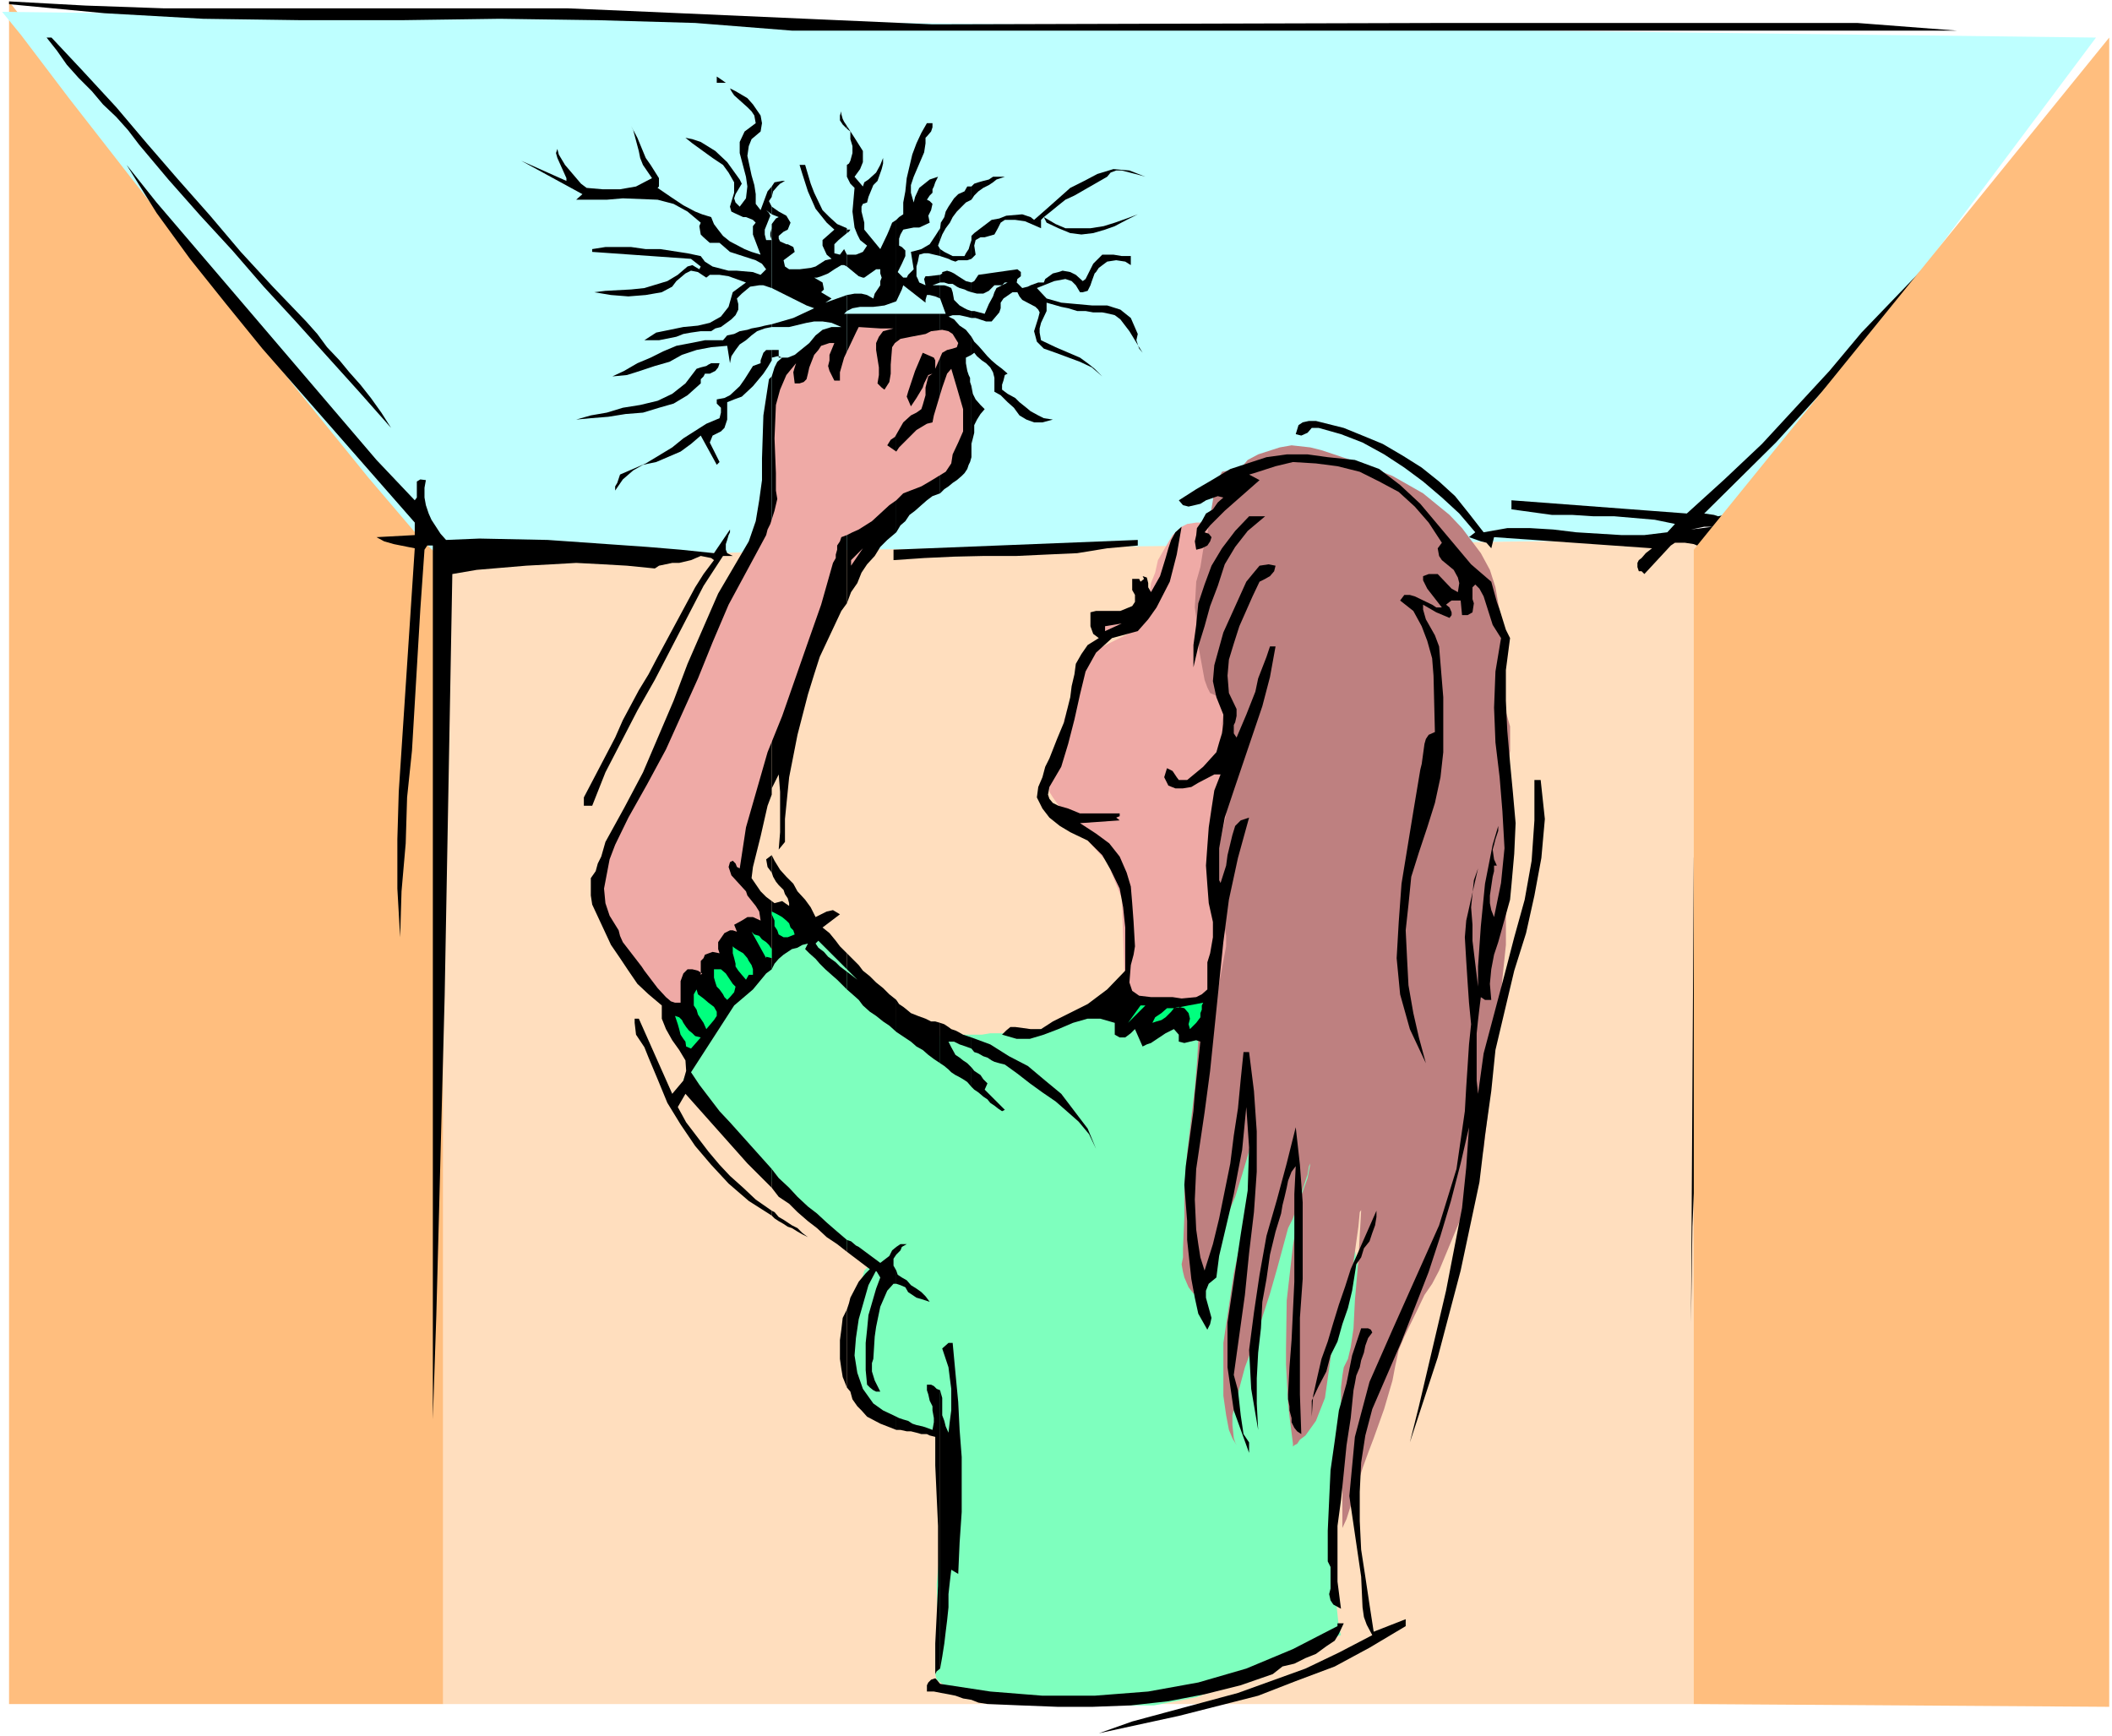 <?xml version="1.0" encoding="UTF-8" standalone="no"?>
<svg
   version="1.0"
   width="129.766mm"
   height="106.671mm"
   id="svg79"
   sodipodi:docname="Breaking Glass Ceiling.wmf"
   xmlns:inkscape="http://www.inkscape.org/namespaces/inkscape"
   xmlns:sodipodi="http://sodipodi.sourceforge.net/DTD/sodipodi-0.dtd"
   xmlns="http://www.w3.org/2000/svg"
   xmlns:svg="http://www.w3.org/2000/svg">
  <rect width="100%" height="100%" fill="#333333" stroke="none"/>
  <sodipodi:namedview
     id="namedview79"
     pagecolor="#ffffff"
     bordercolor="#000000"
     borderopacity="0.25"
     inkscape:showpageshadow="2"
     inkscape:pageopacity="0.0"
     inkscape:pagecheckerboard="0"
     inkscape:deskcolor="#d1d1d1"
     inkscape:document-units="mm" />
  <defs
     id="defs1">
    <pattern
       id="WMFhbasepattern"
       patternUnits="userSpaceOnUse"
       width="6"
       height="6"
       x="0"
       y="0" />
  </defs>
  <path
     style="fill:#ffffff;fill-opacity:1;fill-rule:evenodd;stroke:none"
     d="M 0,403.165 H 490.455 V 0 H 0 Z"
     id="path1" />
  <path
     style="fill:#ffbe7e;fill-opacity:1;fill-rule:evenodd;stroke:none"
     d="M 102.939,130.079 2.101,0.323 V 395.732 H 102.939 Z"
     id="path2" />
  <path
     style="fill:#ffdebe;fill-opacity:1;fill-rule:evenodd;stroke:none"
     d="m 393.334,395.732 6.141,-270.339 -296.536,2.262 v 268.077 z"
     id="path3" />
  <path
     style="fill:#7effbe;fill-opacity:1;fill-rule:evenodd;stroke:none"
     d="m 253.227,235.274 h -0.323 l -1.454,0.646 -0.646,0.323 -3.717,0.97 -5.333,1.777 -6.626,0.646 -1.454,0.323 h -3.717 l -1.939,0.323 h -7.434 l -2.262,0.323 -2.747,-0.323 -1.616,-0.323 -2.424,-0.646 -1.778,-1.131 -5.333,-5.332 -13.736,-15.189 -2.424,-2.909 -0.323,0.323 -0.646,0.646 -1.293,1.293 -1.778,2.101 -8.403,7.918 -5.656,5.171 -4.363,5.979 -4.04,7.433 -3.07,5.009 v 0.97 0.323 l 5.333,6.464 2.424,2.262 2.101,2.424 9.373,10.019 5.656,5.817 5.01,4.686 10.181,7.756 3.232,3.393 -0.323,-0.323 h -0.323 l -0.646,0.646 -0.646,2.262 -0.646,2.747 -0.646,2.262 -1.131,4.04 -0.162,2.101 -0.323,1.939 v 3.717 l 0.323,2.747 v 1.939 2.101 l 0.162,1.293 1.454,2.424 1.293,1.939 1.616,1.777 1.131,0.97 1.939,0.646 2.424,0.646 2.262,0.646 h 1.454 l 1.616,0.323 h 1.778 l 2.909,0.808 h 2.424 l 0.323,0.323 -0.323,0.646 -0.323,10.988 -0.808,5.171 v 4.686 l -0.485,7.272 -0.485,2.747 -0.323,3.717 0.323,12.766 0.485,5.656 v 1.131 h -0.485 l -0.646,1.293 0.323,1.293 1.293,0.97 2.101,1.131 3.717,0.97 5.656,0.97 6.787,0.323 6.626,0.97 6.464,0.323 6.464,0.323 h 5.656 5.656 l 5.01,-0.97 5.01,-0.97 10.504,-4.363 10.666,-4.686 11.15,-5.009 1.131,-0.323 -0.485,-1.777 -0.97,-9.049 -0.646,-13.089 0.323,-5.979 0.323,-5.494 1.454,-3.393 1.293,-2.909 1.616,-3.07 2.747,-6.625 1.939,-7.433 v -3.717 -4.04 l -1.939,-11.473 -3.394,-15.674 -2.262,-8.403 -2.424,-8.079 -2.747,-6.787 -2.586,-5.656 -3.717,-5.171 -3.717,-4.04 -3.394,-2.909 -3.07,-2.747 -2.909,-1.616 -2.747,-1.293 -1.616,-0.323 h -1.454 -1.616 -1.616 l -4.848,-0.808 -6.626,-1.293 h -3.07 l -5.333,-0.323 -4.363,-1.293 z"
     id="path4" />
  <path
     style="fill:#beffff;fill-opacity:1;fill-rule:evenodd;stroke:none"
     d="M 0.485,2.747 4.848,8.079 15.998,22.784 l 15.998,20.522 18.584,23.915 18.422,23.269 16.483,20.36 12.12,14.22 5.333,5.009 13.898,-0.808 33.774,-0.485 47.349,-1.131 54.621,-0.646 53.651,-0.646 47.187,-0.646 33.128,-0.323 h 12.928 L 486.739,8.726 Z"
     id="path5" />
  <path
     style="fill:#000000;fill-opacity:1;fill-rule:evenodd;stroke:none"
     d="m 217.19,388.784 v 0.323 0.646 -0.646 z"
     id="path6" />
  <path
     style="fill:#000000;fill-opacity:1;fill-rule:evenodd;stroke:none"
     d="m 243.046,51.709 2.747,1.293 2.747,1.131 2.586,0.323 2.747,-0.323 2.747,-0.808 2.262,-0.808 2.747,-1.454 2.586,-1.293 -2.586,0.97 -2.747,0.97 -2.586,0.808 -3.07,0.485 h -2.747 -3.07 l -2.262,-0.97 -2.747,-1.616 0.323,0.646 z"
     id="path7" />
  <path
     style="fill:#000000;fill-opacity:1;fill-rule:evenodd;stroke:none"
     d="m 310.595,376.988 v 0.646 l -10.342,5.332 -10.827,4.524 -11.15,3.232 -11.635,2.101 -12.443,0.97 h -12.12 l -12.12,-0.97 -11.635,-1.777 -0.808,-0.97 -0.323,-0.323 -0.97,0.323 -0.646,0.646 -0.323,0.646 v 1.454 h 1.616 l 1.616,0.323 1.778,0.323 1.616,0.323 1.778,0.646 1.939,0.323 1.616,0.646 2.101,0.323 7.757,0.323 8.403,0.323 h 8.403 l 8.726,-0.323 8.726,-0.97 8.403,-1.616 8.403,-2.101 7.434,-2.585 2.262,-1.777 2.747,-0.646 2.586,-1.293 2.424,-0.97 2.424,-1.777 1.939,-1.293 0.97,-1.616 1.131,-2.424 z"
     id="path8" />
  <path
     style="fill:#000000;fill-opacity:1;fill-rule:evenodd;stroke:none"
     d="m 225.593,247.878 v 4.524 l 0.646,0.646 0.97,0.646 1.131,0.97 0.97,0.646 0.646,0.808 0.97,0.646 0.808,0.646 0.97,0.646 0.646,-0.323 -4.686,-4.686 0.646,-1.454 -0.97,-0.97 -0.646,-0.97 -1.454,-0.97 z"
     id="path9" />
  <path
     style="fill:#000000;fill-opacity:1;fill-rule:evenodd;stroke:none"
     d="m 225.593,240.93 v 2.585 l 0.646,0.808 0.97,0.323 1.131,0.646 0.97,0.323 0.97,0.646 0.646,0.323 1.131,0.323 1.293,0.323 2.909,2.101 2.909,2.262 2.909,2.101 3.07,2.101 2.586,2.262 2.747,2.424 2.424,2.909 1.616,3.393 -1.939,-4.686 -3.07,-4.04 -3.07,-4.04 -3.717,-3.07 -4.04,-3.393 -4.363,-2.262 -4.363,-2.747 z"
     id="path10" />
  <path
     style="fill:#000000;fill-opacity:1;fill-rule:evenodd;stroke:none"
     d="m 225.593,89.682 v 16.482 -1.616 -1.454 l 0.323,-1.293 0.323,-1.293 v -1.777 l 0.646,-1.293 0.808,-1.293 0.97,-1.131 -0.97,-0.97 -1.131,-1.293 -0.646,-1.293 z"
     id="path11" />
  <path
     style="fill:#000000;fill-opacity:1;fill-rule:evenodd;stroke:none"
     d="m 225.593,78.209 v 4.201 l 0.646,-0.485 0.646,0.808 1.131,0.97 0.97,0.646 0.97,0.97 0.646,1.131 0.323,1.293 v 1.293 1.939 l 1.454,0.808 1.616,1.616 1.454,1.293 1.293,1.777 1.616,0.97 1.778,0.646 h 1.939 l 2.424,-0.646 -2.101,-0.323 -1.293,-0.646 -1.778,-0.97 -0.97,-0.808 -1.616,-1.293 -0.97,-0.97 -1.778,-0.97 -1.293,-0.97 v -1.131 l 0.323,-0.97 0.323,-1.293 0.646,-0.323 -1.293,-1.131 -1.293,-0.97 -1.131,-0.97 -0.97,-0.97 -0.97,-1.131 -1.131,-1.293 -0.97,-0.97 z"
     id="path12" />
  <path
     style="fill:#000000;fill-opacity:1;fill-rule:evenodd;stroke:none"
     d="m 225.593,72.23 v 1.616 h 0.97 l 2.424,0.808 h 1.293 l 1.778,-2.101 0.323,-0.97 v -1.293 l 0.646,-0.97 2.101,-1.454 h 1.131 l 0.485,0.97 0.646,0.808 3.07,1.616 0.646,0.646 0.323,0.646 -0.323,1.293 -0.97,3.07 0.646,2.424 1.616,1.616 2.747,0.97 5.656,2.101 2.747,1.293 2.424,2.101 -1.778,-1.777 -1.616,-1.293 -1.778,-1.293 -5.656,-2.424 -3.394,-1.616 -0.323,-1.777 V 76.27 l 0.323,-1.293 1.293,-2.747 v -0.97 -0.97 l 3.394,0.97 1.616,0.323 2.101,0.646 h 1.939 l 1.778,0.323 h 2.101 l 1.616,0.323 1.293,0.323 1.293,0.97 2.101,2.747 2.262,3.717 0.808,1.293 -0.808,-0.97 -0.323,-0.97 -0.323,-0.97 0.323,-1.454 -1.616,-3.717 -2.424,-1.939 -3.07,-0.97 h -3.555 l -7.11,-0.646 -3.394,-0.97 -2.262,-2.424 4.04,-1.616 2.586,-0.485 1.454,0.485 0.97,0.97 0.97,1.616 h 0.646 l 1.131,-0.323 0.646,-1.293 0.323,-0.97 0.646,-1.777 0.323,-0.323 0.646,-0.97 1.939,-1.454 2.101,-0.323 2.101,0.323 1.293,0.808 v -2.101 h -2.101 l -1.939,-0.323 h -1.454 -1.131 l -2.101,2.101 -0.646,1.293 -0.646,1.293 -0.485,0.97 -0.646,0.485 -1.616,-1.454 -1.293,-0.646 -1.778,-0.323 -0.97,0.323 -1.293,0.323 -1.778,1.293 -0.323,0.808 h -1.293 l -1.778,0.646 -0.646,0.323 -1.293,0.323 -1.293,-1.293 0.162,-0.808 0.808,-0.646 v -0.97 l -0.808,-0.646 -9.05,1.293 -0.97,1.454 -0.646,0.323 v 2.262 l 1.293,0.323 h 1.454 l 1.293,-0.646 1.293,-1.293 h 1.778 l 0.646,-0.646 h 0.646 l -1.939,0.97 -0.646,0.323 -0.485,0.97 -0.323,0.97 -0.97,1.777 -0.97,2.262 -2.424,-0.646 z"
     id="path13" />
  <path
     style="fill:#000000;fill-opacity:1;fill-rule:evenodd;stroke:none"
     d="m 225.593,55.748 v 4.363 l 0.646,-0.646 0.323,-0.323 -0.323,-2.101 0.323,-1.293 1.131,-0.646 h 0.97 l 2.262,-0.646 0.808,-1.454 0.646,-1.293 0.97,-0.646 h 1.293 1.131 l 2.262,0.323 3.717,1.616 v -0.485 -0.808 -0.646 l 0.646,-0.646 1.616,-1.293 1.778,-1.454 1.616,-1.293 2.101,-0.97 7.595,-4.363 0.808,-0.97 1.293,-0.485 h 1.293 l 4.363,1.131 1.131,0.323 -3.717,-1.454 -3.717,-0.323 -3.717,1.131 -3.07,1.616 -3.232,1.616 -5.818,5.171 -2.586,2.262 -0.808,-0.646 -1.939,-0.646 -3.717,0.323 -1.616,0.646 -1.778,0.323 -4.04,3.07 -0.646,0.646 z"
     id="path14" />
  <path
     style="fill:#000000;fill-opacity:1;fill-rule:evenodd;stroke:none"
     d="m 225.593,43.306 v 3.07 l 0.646,-0.97 0.97,-0.97 1.131,-0.808 1.293,-0.646 0.97,-0.646 0.808,-0.646 0.97,-0.323 0.97,-0.323 h -0.97 -0.97 -0.808 l -0.97,0.646 -1.293,0.323 -1.131,0.323 -0.97,0.323 z"
     id="path15" />
  <path
     style="fill:#000000;fill-opacity:1;fill-rule:evenodd;stroke:none"
     d="m 225.593,46.376 v -3.07 h -0.97 l -0.646,1.131 -1.454,0.646 -0.97,0.97 -0.646,0.97 -0.646,0.97 -0.646,1.131 -0.323,1.293 -0.808,1.293 -0.162,1.293 v 2.747 l 0.485,-1.293 0.808,-1.454 0.97,-1.293 0.646,-1.293 0.97,-1.293 1.131,-1.131 0.97,-0.97 z"
     id="path16" />
  <path
     style="fill:#000000;fill-opacity:1;fill-rule:evenodd;stroke:none"
     d="m 225.593,60.111 v -4.363 l -0.323,0.97 -0.323,1.131 -0.646,0.97 -0.323,0.646 h -1.131 -0.97 -0.646 l -0.646,-0.323 -1.293,-0.646 -0.97,-0.646 v 1.616 l 0.97,0.323 0.97,0.323 0.646,0.323 0.97,0.323 0.646,-0.323 h 1.131 0.97 z"
     id="path17" />
  <path
     style="fill:#000000;fill-opacity:1;fill-rule:evenodd;stroke:none"
     d="M 225.593,67.867 V 65.605 l -1.293,-0.323 -1.778,-1.131 -0.97,-0.646 -0.646,-0.323 -0.97,-0.323 -1.131,0.323 v 0.323 l -0.485,0.323 v 1.777 h 0.97 l 0.97,0.323 h 0.97 l 0.97,0.646 0.646,0.323 1.131,0.323 0.646,0.323 z"
     id="path18" />
  <path
     style="fill:#000000;fill-opacity:1;fill-rule:evenodd;stroke:none"
     d="m 225.593,73.846 v -1.616 l -0.97,-0.323 -0.646,-0.323 -1.131,-0.646 -0.323,-0.323 -0.97,-0.97 -0.323,-1.777 -0.323,-0.97 -0.646,-0.323 -0.97,-0.323 h -0.97 v 3.07 l 1.293,3.555 h -1.293 v 41.69 l 0.97,-0.97 0.97,-0.646 0.97,-0.808 0.97,-0.646 1.131,-0.97 0.646,-0.646 0.646,-0.97 0.323,-0.97 0.323,-0.646 0.323,-1.131 V 89.682 l -0.323,-0.97 v -0.97 l -0.323,-0.646 -0.323,-0.97 -0.323,-1.777 v -1.293 l 1.293,-0.646 V 78.209 l -1.293,-1.616 -1.454,-0.97 -1.293,-1.454 -1.293,-0.646 0.97,-0.323 h 1.616 l 1.454,0.323 z"
     id="path19" />
  <path
     style="fill:#000000;fill-opacity:1;fill-rule:evenodd;stroke:none"
     d="m 225.593,243.515 v -2.585 l -0.97,-0.323 -0.97,-0.323 -1.131,-0.646 -0.646,-0.323 -0.97,-0.323 -0.646,-0.485 -0.97,-0.646 -0.97,-0.323 v 9.372 l 0.97,0.646 0.97,0.808 0.646,0.646 0.97,0.646 0.646,0.323 1.131,0.646 0.97,0.646 0.97,1.131 v -4.524 l -0.97,-0.97 -0.97,-0.646 -0.808,-0.646 -0.97,-0.646 -0.97,-1.777 -0.646,-1.293 h 1.293 l 1.293,0.646 1.454,0.485 z"
     id="path20" />
  <path
     style="fill:#000000;fill-opacity:1;fill-rule:evenodd;stroke:none"
     d="m 218.321,322.855 v 64.636 l 0.485,-2.747 0.485,-3.07 0.323,-2.747 0.323,-2.585 0.323,-3.07 v -3.07 l 0.323,-2.909 0.323,-2.747 1.616,0.97 0.323,-7.272 0.485,-7.11 v -6.464 -6.302 l -0.485,-6.302 -0.323,-6.464 -0.646,-6.787 -0.646,-6.948 h -0.97 l -1.454,1.293 0.808,2.424 0.646,1.939 0.323,2.585 0.323,2.424 v 2.424 2.585 l -0.323,2.424 -0.323,2.747 -0.646,-1.454 -0.323,-1.293 -0.485,-1.293 v -1.131 -1.616 -1.293 l -0.323,-1.131 z"
     id="path21" />
  <path
     style="fill:#000000;fill-opacity:1;fill-rule:evenodd;stroke:none"
     d="M 218.321,55.748 V 53.001 l -1.131,1.777 -1.293,1.939 -1.939,1.131 -1.131,0.323 -1.293,0.323 0.646,4.04 -0.646,0.646 -0.646,0.646 -0.323,0.646 h -0.808 l -0.97,-0.97 -0.323,-0.323 0.97,-1.939 0.808,-1.777 v -0.646 -0.646 l -0.808,-0.808 -0.646,-0.323 v -1.616 l 0.323,-0.97 0.646,-1.131 2.424,-0.485 h 1.293 l 2.424,-1.131 -0.323,-1.616 0.646,-1.293 0.323,-1.454 -0.646,-0.646 -0.646,-0.323 0.646,-0.97 0.646,-0.646 v -0.808 l 0.323,-0.646 0.323,-0.97 0.646,-1.293 -1.939,0.646 -2.424,1.939 -0.97,2.101 -0.323,1.293 -0.646,-2.262 v -1.777 l 0.646,-1.939 2.424,-5.656 0.323,-2.101 v -1.293 l 0.323,-0.323 0.97,-1.131 0.323,-0.97 v -0.97 h -1.293 l -1.293,2.262 -1.131,2.424 -0.97,2.585 -1.293,5.494 -0.323,3.07 -0.485,2.585 v 2.747 l -0.97,0.646 -0.646,0.646 v 18.906 l 1.293,-2.747 0.323,-0.97 5.171,4.04 v -0.646 l 0.323,-1.131 h 0.646 l 1.293,0.323 1.131,0.485 v -3.07 h -1.778 l 1.778,-0.646 v -1.777 l -2.747,0.323 h -0.646 l -0.323,0.646 0.323,1.454 -1.454,-0.646 -0.323,-0.808 -0.323,-0.646 v -0.97 -1.293 l 0.323,-1.131 0.323,-1.616 1.131,-0.323 h 0.97 l 2.747,0.646 V 57.849 L 217.837,57.041 Z"
     id="path22" />
  <path
     style="fill:#000000;fill-opacity:1;fill-rule:evenodd;stroke:none"
     d="M 218.321,114.567 V 72.877 h -10.181 v 50.739 l 0.97,-1.616 1.131,-0.97 0.97,-1.454 1.293,-0.97 1.454,-1.293 1.293,-1.131 1.293,-0.97 z"
     id="path23" />
  <path
     style="fill:#000000;fill-opacity:1;fill-rule:evenodd;stroke:none"
     d="m 218.321,246.908 v -9.372 l -1.131,-0.323 h -0.97 l -0.646,-0.323 -0.646,-0.323 -1.778,-0.646 -1.616,-0.646 -0.97,-0.808 -0.808,-0.646 -0.97,-0.646 -0.646,-0.97 v 7.433 l 0.97,0.646 1.454,0.97 0.97,0.646 1.293,1.131 1.454,0.808 1.293,1.131 1.293,0.97 z"
     id="path24" />
  <path
     style="fill:#000000;fill-opacity:1;fill-rule:evenodd;stroke:none"
     d="m 218.321,387.491 v -64.636 l -0.808,-0.323 -0.646,-0.646 -0.646,-0.323 h -0.97 v 1.293 l 0.323,0.97 0.323,1.454 0.646,1.293 v 0.97 l 0.323,1.777 v 0.97 l -0.323,1.777 -1.293,-0.485 -0.97,-0.323 -1.454,-0.323 -0.97,-0.323 -0.97,-0.646 -1.131,-0.323 -0.97,-0.323 -0.646,-0.323 v 3.07 h 0.97 l 1.454,0.323 h 0.97 l 1.293,0.323 1.131,0.323 h 1.293 l 0.646,0.323 1.293,0.323 v 6.625 l 0.323,7.11 0.323,6.948 v 6.787 7.11 l -0.323,6.948 -0.323,6.464 v 7.11 l 0.323,-0.646 z"
     id="path25" />
  <path
     style="fill:#000000;fill-opacity:1;fill-rule:evenodd;stroke:none"
     d="m 208.141,295.062 v 3.07 l 0.97,0.323 1.131,0.485 0.646,1.131 0.97,0.646 0.97,0.646 1.131,0.323 0.97,0.323 0.97,0.323 -0.97,-1.293 -0.97,-0.97 -1.131,-0.808 -1.293,-0.808 -0.97,-1.131 -1.131,-0.646 -0.97,-0.646 z"
     id="path26" />
  <path
     style="fill:#000000;fill-opacity:1;fill-rule:evenodd;stroke:none"
     d="m 208.141,289.568 v 1.777 l 0.323,-0.323 0.646,-0.646 0.323,-0.808 1.131,-0.646 h -1.454 z"
     id="path27" />
  <path
     style="fill:#000000;fill-opacity:1;fill-rule:evenodd;stroke:none"
     d="m 208.141,69.968 v -18.906 l -0.97,0.646 -0.646,1.616 -0.485,1.131 -1.616,3.393 -3.717,-4.524 v -1.616 l -0.646,-2.585 v -1.131 l 0.323,-0.646 0.97,-0.323 0.323,-1.293 1.131,-2.747 0.97,-0.97 0.97,-2.747 0.323,-1.293 v -1.293 l -0.646,1.616 -0.97,1.777 -1.778,1.616 -0.97,0.646 -0.323,0.97 -1.939,-2.262 1.293,-1.777 0.646,-1.616 v -1.454 -1.131 l -1.939,-3.07 -1.778,-2.747 v 0.646 l 0.808,0.646 v 1.777 l 0.485,1.616 v 1.616 l -0.485,1.777 -0.323,0.646 -0.485,0.323 v 2.747 l 0.808,1.616 0.97,0.97 -0.485,5.494 0.485,3.717 0.646,1.616 0.646,1.293 1.616,1.293 -0.97,1.454 -1.616,0.646 h -2.101 v 2.747 l 2.747,2.262 0.97,0.323 h 0.323 l 2.747,-1.939 h 0.97 v 0.97 l 0.323,0.97 -0.323,0.808 v 0.97 l -1.293,1.939 -0.323,1.131 -1.454,-0.808 -1.293,-0.323 h -1.616 l -1.778,0.323 v 3.717 l 1.293,-0.646 1.778,-0.323 h 3.07 l 2.586,-0.323 z"
     id="path28" />
  <path
     style="fill:#000000;fill-opacity:1;fill-rule:evenodd;stroke:none"
     d="M 208.141,123.616 V 72.877 h -11.474 v 67.221 l 0.97,-2.585 1.454,-2.101 0.97,-2.424 1.293,-1.939 1.778,-1.939 1.293,-2.101 1.616,-1.616 z"
     id="path29" />
  <path
     style="fill:#000000;fill-opacity:1;fill-rule:evenodd;stroke:none"
     d="m 208.141,239.637 v -7.433 l -1.616,-1.293 -1.454,-1.454 -1.616,-1.293 -1.454,-1.454 -1.616,-1.293 -0.97,-1.293 -1.454,-1.454 -1.293,-1.293 v 8.403 l 1.293,1.131 1.454,1.293 0.97,1.293 1.616,1.454 1.454,0.97 1.616,1.293 1.454,0.97 z"
     id="path30" />
  <path
     style="fill:#000000;fill-opacity:1;fill-rule:evenodd;stroke:none"
     d="m 208.141,291.345 v -1.777 l -0.97,0.808 -0.646,1.293 -2.101,1.616 -5.01,-3.717 -0.646,-0.323 -1.131,-0.97 -0.97,-0.323 v 2.747 l 5.333,4.04 -0.97,0.97 -1.616,1.939 -1.939,3.717 -0.323,1.293 -0.485,1.454 v 18.098 l 0.808,0.97 0.485,1.777 1.131,1.616 0.97,0.97 1.293,1.454 3.07,1.616 3.717,1.454 v -3.07 l -3.07,-1.454 -2.262,-1.616 -2.424,-3.393 -1.293,-3.717 -0.646,-4.04 0.323,-4.04 0.646,-4.363 2.262,-7.918 1.778,-3.393 0.97,1.616 -0.97,2.585 -1.778,6.14 -0.323,3.393 -0.323,3.07 v 6.302 l 0.323,3.393 0.646,0.646 0.808,0.646 0.646,0.323 h 0.97 l -1.293,-2.585 -0.646,-2.101 v -0.97 -0.97 l 0.323,-0.97 0.323,-5.171 0.323,-2.262 0.97,-4.686 1.616,-3.717 1.454,-1.616 h 0.646 v -3.07 l -0.646,-1.131 v -1.616 z"
     id="path31" />
  <path
     style="fill:#000000;fill-opacity:1;fill-rule:evenodd;stroke:none"
     d="m 196.667,53.324 v 0.808 l 0.485,-0.323 0.323,-0.485 z"
     id="path32" />
  <path
     style="fill:#000000;fill-opacity:1;fill-rule:evenodd;stroke:none"
     d="m 196.667,29.894 v -0.646 l -0.646,-0.97 -0.323,-0.646 -0.323,-1.131 v -0.646 l -0.323,0.97 v 1.131 l 0.646,0.97 z"
     id="path33" />
  <path
     style="fill:#000000;fill-opacity:1;fill-rule:evenodd;stroke:none"
     d="m 196.667,41.044 v -2.747 0.323 0.97 0.808 z"
     id="path34" />
  <path
     style="fill:#000000;fill-opacity:1;fill-rule:evenodd;stroke:none"
     d="M 196.667,54.132 V 53.001 l -2.262,-0.97 -1.778,-1.616 -1.616,-1.616 -1.939,-4.04 -0.808,-2.101 -1.293,-4.363 h -1.293 l 0.646,2.101 1.293,4.04 1.778,4.04 1.293,1.616 1.293,1.616 1.778,1.616 -2.747,2.424 V 57.041 l 0.97,2.101 1.131,0.97 -1.454,0.323 -2.262,1.454 -1.131,0.323 -2.586,0.323 h -2.424 l -0.97,-0.646 -0.323,-1.454 2.586,-1.939 -0.323,-1.131 -1.293,-0.646 h -0.323 l -1.454,-0.646 -0.323,-0.646 v -0.646 l 1.131,-0.97 0.97,-0.485 0.646,-1.616 -0.97,-1.616 -1.778,-0.97 -1.616,-1.131 v 1.777 l 1.616,0.646 -0.646,0.323 -0.97,1.293 v 0.97 13.897 l 0.646,0.323 7.434,3.717 1.778,0.646 -4.848,2.262 -5.01,1.454 v 0.646 h 1.616 2.424 l 4.04,-0.97 1.778,-0.323 h 1.939 l 2.101,0.323 2.262,0.97 h -2.262 l -2.101,0.646 -1.616,1.293 -1.454,1.777 -3.394,2.747 -1.616,0.646 h -2.101 v -1.777 h -1.616 v 2.424 -0.646 l 1.293,-0.323 h 0.323 l 0.808,0.323 -1.131,0.97 -0.646,1.293 -0.646,2.101 v 97.115 -1.454 l 1.616,-3.232 0.323,4.04 v 2.262 2.262 2.424 2.424 l -0.323,4.04 1.454,-1.777 v -5.332 l 0.97,-9.695 1.939,-9.857 2.424,-9.372 1.454,-4.686 1.293,-4.04 5.01,-10.665 1.293,-1.777 V 72.877 h -0.646 l 0.323,-0.323 0.323,-0.323 v -3.717 l -5.01,1.777 1.454,-0.97 -2.424,-1.454 h -1.293 1.293 v 0.323 -0.323 l 0.646,-0.646 -0.323,-1.616 -1.939,-1.131 h 0.646 l 0.97,-0.323 1.616,-0.646 1.454,-0.97 1.616,-0.97 h 0.646 l 0.646,0.323 v -2.747 l -0.646,-1.293 -0.97,1.293 -1.293,-0.323 v -0.323 -1.131 -0.646 l 0.97,-0.97 z"
     id="path35" />
  <path
     style="fill:#000000;fill-opacity:1;fill-rule:evenodd;stroke:none"
     d="m 196.667,229.78 v -8.403 l -1.616,-1.616 -0.97,-1.293 -1.454,-1.777 -1.616,-1.293 4.04,-3.07 -1.616,-0.97 -1.454,0.323 -1.293,0.646 -1.293,0.646 -1.131,-2.262 -1.293,-1.777 -1.778,-1.939 -0.97,-1.777 -1.616,-1.616 -1.454,-1.616 -1.293,-2.101 -0.646,-1.293 v 4.04 l 0.323,0.97 0.646,1.131 0.646,0.808 1.131,1.131 0.323,0.97 0.646,0.97 0.323,1.131 v 0.646 l -1.616,-1.131 -1.778,0.485 -0.646,-0.485 v 15.836 l 0.646,-1.293 0.97,-1.131 1.131,-0.97 0.97,-0.646 0.97,-0.646 1.293,-0.323 1.131,-0.646 1.293,-0.323 -0.323,0.646 -0.323,0.646 0.97,0.97 1.454,1.293 0.97,1.131 1.293,1.293 1.454,1.293 1.293,1.131 0.97,0.97 z"
     id="path36" />
  <path
     style="fill:#000000;fill-opacity:1;fill-rule:evenodd;stroke:none"
     d="m 196.667,290.699 v -2.747 l -2.262,-1.939 -2.424,-2.101 -2.262,-2.101 -2.101,-1.616 -2.424,-2.262 -1.939,-2.101 -2.424,-2.262 -1.616,-2.101 v 4.363 l 1.616,2.101 2.424,1.616 1.939,1.939 2.424,2.101 2.101,1.616 2.262,2.101 2.424,1.616 z"
     id="path37" />
  <path
     style="fill:#000000;fill-opacity:1;fill-rule:evenodd;stroke:none"
     d="m 196.667,322.209 v -18.098 l -0.97,1.939 -0.323,2.747 -0.323,2.424 v 2.262 2.101 l 0.323,2.262 0.323,1.939 z"
     id="path38" />
  <path
     style="fill:#000000;fill-opacity:1;fill-rule:evenodd;stroke:none"
     d="m 179.214,281.165 v 1.131 l 0.646,0.646 0.97,0.646 1.131,0.646 0.97,0.646 0.97,0.323 1.293,0.808 1.131,0.646 1.293,0.646 -1.293,-0.97 -1.131,-1.131 -1.293,-0.646 -0.97,-0.646 -0.97,-0.646 -1.131,-0.646 -0.97,-1.131 z"
     id="path39" />
  <path
     style="fill:#000000;fill-opacity:1;fill-rule:evenodd;stroke:none"
     d="m 179.214,43.306 v 2.424 l 0.323,-1.293 0.97,-1.131 0.646,-0.646 1.131,-0.646 h -0.646 l -1.778,0.323 z"
     id="path40" />
  <path
     style="fill:#000000;fill-opacity:1;fill-rule:evenodd;stroke:none"
     d="m 179.214,45.73 v -2.424 l -0.97,1.131 -1.616,4.363 -1.131,-1.454 v -2.262 l -0.323,-2.101 -0.646,-2.262 -0.97,-4.524 0.323,-2.262 0.646,-1.616 2.101,-1.777 0.323,-1.939 -0.323,-1.777 -1.778,-2.585 -1.293,-1.454 -2.747,-1.616 -1.293,-0.646 0.323,0.646 0.646,0.97 3.07,2.747 0.97,0.97 0.646,0.97 0.323,1.777 -2.586,1.939 -1.131,2.424 v 2.585 l 1.454,5.494 0.323,2.262 -0.323,2.747 -1.454,1.939 -0.97,-0.97 -0.323,-0.97 0.323,-0.97 1.454,-2.424 -0.485,-0.97 -2.909,-4.04 -2.747,-2.585 -3.394,-2.101 -1.939,-0.646 -1.616,-0.323 1.616,1.293 4.686,3.393 2.424,1.616 1.293,1.777 1.293,2.262 v 2.424 l -0.97,3.232 0.323,1.131 0.646,0.323 2.101,0.97 h 0.646 l 1.616,0.646 0.646,0.646 -0.646,0.808 v 1.939 l 1.778,4.686 -2.101,-0.646 -1.616,-0.646 -3.394,-1.777 -1.616,-1.293 -1.131,-1.454 -0.97,-1.293 -0.646,-1.616 -2.101,-0.646 -1.616,-0.646 -2.747,-1.454 -2.909,-1.939 -3.07,-2.101 0.323,-0.323 v -0.646 -0.646 -0.646 l -1.939,-3.07 -1.131,-1.616 -1.939,-4.686 -1.454,-2.747 0.485,0.97 1.293,4.848 0.323,1.616 0.646,1.616 2.101,3.07 -3.717,1.939 -3.717,0.646 h -4.04 l -3.717,-0.323 -1.293,-0.97 -3.717,-4.363 -1.454,-2.424 -0.323,-1.293 -0.323,0.97 0.323,1.131 2.101,4.686 v 0.646 l -10.504,-4.686 14.221,7.756 -1.454,1.293 h 7.11 l 3.717,-0.323 8.08,0.323 3.717,0.97 3.232,1.777 3.07,2.585 -0.323,0.808 0.323,1.939 0.646,0.646 1.454,1.293 h 2.262 l 1.131,0.97 1.293,1.131 5.979,1.939 1.454,0.808 0.97,1.293 -1.293,1.293 -1.778,-0.646 -3.717,-0.323 h -1.939 l -3.717,-0.97 -1.778,-1.131 -0.97,-1.293 -3.07,-0.646 -6.302,-0.97 h -3.394 l -3.394,-0.485 h -5.979 l -3.07,0.485 v 0.646 l 22.947,1.616 2.262,1.777 -0.323,0.646 -1.616,-0.97 -1.131,0.323 -2.262,1.939 -2.424,1.454 -5.333,1.616 -3.07,0.323 -5.979,0.323 -2.586,0.323 3.878,0.646 4.04,0.323 4.04,-0.323 3.717,-0.646 2.424,-1.293 0.97,-1.293 2.101,-1.777 1.293,-0.646 1.616,0.323 1.939,1.293 0.808,-0.646 h 0.97 1.293 l 2.101,0.323 4.04,1.454 -3.07,2.262 -0.97,3.393 -1.778,2.262 -2.586,1.454 -2.747,0.646 -3.394,0.323 -6.302,1.293 -2.747,1.777 h 1.778 1.616 l 4.04,-0.808 1.616,-0.646 1.778,-0.323 2.262,-0.323 h 2.424 l 0.97,-0.646 1.293,-0.323 2.424,-1.777 0.97,-0.97 0.646,-1.293 v -1.293 l -0.323,-1.293 1.131,-1.131 1.939,-1.616 2.101,-0.323 h 0.97 l 1.939,0.646 V 53.001 l -0.323,1.131 v 0.646 l 0.323,0.97 h -1.293 l -0.323,-1.293 v -1.131 l 0.323,-0.808 0.323,-0.808 0.646,-1.616 -0.323,-0.646 -0.646,-0.646 1.293,0.97 v -1.777 l -0.646,-1.293 z"
     id="path41" />
  <path
     style="fill:#000000;fill-opacity:1;fill-rule:evenodd;stroke:none"
     d="m 179.214,75.947 v -0.646 l -1.616,0.323 -1.293,0.323 -1.778,0.323 -0.97,0.323 -1.778,0.323 -1.293,0.646 -1.616,0.323 -0.97,1.131 h -4.202 l -3.232,0.646 -3.394,0.646 -3.07,1.293 -2.909,1.454 -3.07,1.293 -3.07,1.777 -2.747,1.293 3.394,-0.323 3.07,-0.97 3.394,-1.131 3.394,-0.97 2.909,-1.616 3.394,-1.131 3.394,-0.646 3.717,-0.323 0.646,4.04 0.323,-1.616 0.97,-1.454 0.97,-1.293 1.454,-0.97 1.293,-1.131 1.293,-0.97 1.778,-0.646 z"
     id="path42" />
  <path
     style="fill:#000000;fill-opacity:1;fill-rule:evenodd;stroke:none"
     d="m 179.214,83.703 v -2.424 h -1.293 l -0.646,0.646 -0.646,1.777 v 0.646 l -1.778,0.646 -1.939,3.07 -1.131,1.616 -2.262,2.101 -1.293,0.646 -1.778,0.323 v 0.97 l 0.97,0.97 v 1.131 l -0.323,1.293 -3.07,1.293 -5.333,3.393 -2.586,2.101 -6.141,3.717 -5.979,2.585 -0.646,1.939 -0.485,0.808 v 0.97 l 1.778,-2.585 2.424,-2.101 2.262,-1.293 3.07,-0.646 5.656,-2.424 2.424,-1.777 2.262,-1.939 3.717,6.787 0.646,-0.646 -1.939,-3.878 -0.323,-0.646 0.646,-1.616 1.939,-0.97 0.808,-0.808 0.646,-1.939 v -1.293 -2.101 -0.646 l 1.616,-0.646 1.778,-0.646 2.586,-2.424 2.424,-2.909 0.97,-1.454 z"
     id="path43" />
  <path
     style="fill:#000000;fill-opacity:1;fill-rule:evenodd;stroke:none"
     d="M 179.214,184.535 V 87.42 l -0.646,0.646 -1.293,8.403 -0.323,10.019 v 5.009 l -0.646,4.686 -0.808,4.848 -1.616,4.686 -7.11,12.119 -7.11,16.321 -3.232,8.564 -7.11,16.644 -4.363,8.241 -4.363,7.918 -0.97,3.393 -0.808,1.616 -0.485,1.777 -1.131,1.616 v 1.939 2.101 l 0.323,2.101 4.363,9.372 2.101,3.07 1.939,2.909 2.101,3.07 2.586,2.424 3.07,2.585 v 3.07 l 0.97,2.424 1.454,2.585 1.616,2.262 1.454,2.424 0.162,2.424 -0.646,2.262 -2.586,3.07 -7.757,-17.452 h -0.97 v 0.97 l 0.323,2.747 1.939,2.909 0.97,2.424 2.101,5.009 2.262,5.494 3.07,5.009 3.394,5.009 3.717,4.363 4.04,4.363 4.686,4.04 5.333,3.393 v -1.131 l -3.717,-2.585 -2.909,-2.747 -3.07,-2.747 -2.424,-2.585 -2.586,-3.07 -5.171,-6.787 -1.939,-3.555 1.778,-3.07 14.382,16.159 5.656,5.656 v -4.363 l -9.696,-10.826 -2.424,-2.585 -4.686,-6.14 -1.939,-2.909 10.019,-15.513 4.363,-3.717 3.07,-3.717 1.293,-0.97 v -15.836 l -1.293,-0.97 -1.293,-1.293 -2.101,-3.07 0.323,-2.585 1.778,-7.11 1.616,-7.11 z"
     id="path44" />
  <path
     style="fill:#000000;fill-opacity:1;fill-rule:evenodd;stroke:none"
     d="m 179.214,202.633 v -4.04 l -1.293,0.97 0.323,1.777 z"
     id="path45" />
  <path
     style="fill:#efaaa6;fill-opacity:1;fill-rule:evenodd;stroke:none"
     d="m 274.396,122.323 -2.101,1.939 -1.616,2.747 -1.778,3.07 -0.646,2.909 -0.97,2.424 -0.323,2.424 -0.323,1.616 v 0.646 l -4.686,7.11 -7.434,3.717 h -0.323 l -0.97,0.323 -0.646,0.323 -0.808,0.97 -0.97,3.07 -1.616,5.979 -0.646,2.101 -0.808,1.293 -0.323,1.293 -0.323,0.808 v 0.646 0.646 l -0.323,0.646 v 1.293 1.293 l -0.323,1.454 -0.97,3.07 -0.646,0.97 -0.323,0.97 -0.808,0.646 v 0.646 0.808 3.717 l 0.808,1.293 3.555,5.009 9.05,10.019 3.394,8.403 0.808,22.946 4.363,1.616 4.363,0.646 2.586,0.323 h 2.424 l 5.01,-1.616 2.424,-1.293 2.586,-1.454 4.04,-3.393 3.07,-3.232 0.646,-5.817 0.97,-8.403 0.808,-13.412 0.323,-3.717 v -11.311 l -0.323,-8.079 -0.485,-8.726 -0.97,-15.836 -0.646,-5.656 v -2.747 l -0.323,-1.939 -0.646,-2.747 -2.747,-7.756 -1.616,-4.04 -0.323,-0.323 -7.11,-1.293 h -1.939 l -2.101,0.323 z"
     id="path46" />
  <path
     style="fill:#be8080;fill-opacity:1;fill-rule:evenodd;stroke:none"
     d="m 343.884,128.463 -4.363,-5.817 -2.909,-3.07 -6.141,-5.009 -3.394,-1.939 -3.717,-2.101 -7.272,-2.909 -9.211,-3.07 -2.586,-0.646 -4.363,-0.485 -2.747,0.485 -5.01,1.616 -2.424,1.293 -0.97,1.131 -0.97,0.646 -0.97,0.323 -3.07,0.646 -0.646,1.293 -1.131,2.101 -0.323,3.232 -0.646,3.717 -0.646,4.04 -0.97,3.717 -0.646,4.04 -0.97,3.393 -0.323,5.979 0.323,2.424 v 1.939 l 0.162,2.747 1.778,9.695 0.646,1.777 0.646,1.293 1.454,0.646 1.293,0.323 h 0.323 l 0.323,0.808 -0.323,3.232 -0.323,2.101 0.323,2.585 0.646,5.817 0.323,6.302 -0.323,6.464 -1.939,8.726 -0.323,1.293 v 2.101 2.262 l 0.646,3.393 v 2.747 l 0.97,4.04 0.323,1.616 0.323,1.939 v 2.424 l -1.293,6.948 -0.646,3.393 -1.131,2.424 -0.646,1.293 -1.293,2.424 -0.646,1.939 -0.808,3.393 -0.323,5.332 -0.485,5.817 -1.778,15.028 -0.323,4.04 -0.323,4.04 v 6.464 l -0.323,7.595 v 2.101 l -0.323,1.616 0.323,1.777 0.323,1.293 0.97,2.262 1.131,1.454 h 0.646 l 0.485,-1.616 0.485,-1.777 0.97,-1.939 5.01,-12.119 2.101,-5.009 1.616,-5.171 1.293,-4.363 1.131,-4.04 v -2.585 l -0.808,-1.293 h 0.485 l 0.323,2.909 0.323,6.14 -0.323,9.372 -1.454,5.979 -1.293,3.393 -1.616,7.433 -2.424,16.159 v 6.948 5.332 l 0.646,4.524 0.646,3.393 0.808,1.939 0.97,1.616 -0.323,-0.646 -0.323,-0.97 -0.323,-3.07 v -2.262 l 0.646,-2.747 2.262,-8.403 2.101,-5.656 3.717,-11.473 1.616,-5.656 2.586,-9.534 1.131,-2.262 3.394,-10.18 0.323,-1.939 0.323,-0.646 -0.646,3.393 -1.454,4.04 -1.939,11.634 -1.454,12.766 -0.162,11.15 v 3.717 l 0.485,9.049 0.323,3.07 0.808,6.302 v 0.646 l 0.323,-0.323 0.646,-0.323 0.646,-0.97 1.293,-0.97 2.424,-3.393 2.101,-5.332 1.616,-11.473 0.646,-2.747 0.323,-2.585 0.646,-2.424 1.131,-1.939 0.97,-3.393 0.97,-4.686 1.454,-10.503 0.323,-3.393 0.323,-0.485 -0.646,11.634 -0.808,9.372 -0.323,6.464 -0.646,4.363 -0.646,2.747 -0.97,1.939 -0.323,1.939 -0.323,2.747 v 4.363 l -0.485,7.433 -0.646,4.363 v 0.97 l 1.131,4.04 0.323,3.07 v 3.07 5.332 l 0.97,-2.101 3.717,-11.796 1.293,-3.555 1.293,-3.393 2.424,-6.787 1.939,-6.625 0.646,-3.393 0.808,-3.717 1.293,-3.07 3.07,-6.302 1.616,-3.393 1.778,-2.585 1.616,-3.07 6.302,-15.189 3.394,-10.665 0.646,-2.424 1.131,-9.695 0.323,-3.717 0.323,-4.04 0.97,-8.403 0.646,-4.363 1.778,-17.128 v -3.717 -3.07 l 0.323,-2.909 0.646,-1.777 v -2.747 l 0.323,-3.232 -0.323,-9.049 -0.323,-5.332 -0.323,-9.534 0.646,-3.717 v -3.07 -2.585 l -0.97,-3.393 -0.808,-1.939 -0.97,-4.04 0.323,-5.817 0.323,-3.393 v -6.302 l -0.646,-3.717 -0.646,-3.717 -1.293,-4.04 z"
     id="path47" />
  <path
     style="fill:#000000;fill-opacity:1;fill-rule:evenodd;stroke:none"
     d="M 2.101,0.323 19.877,1.293 38.138,1.939 h 18.422 18.907 18.422 19.069 18.907 l 18.746,0.808 65.933,2.909 119.261,-0.323 h 95.505 l 23.109,1.777 H 310.595 183.901 L 161.438,5.332 138.814,4.686 116.029,4.363 93.243,4.686 H 69.973 L 47.187,4.363 24.24,3.07 2.101,0.97 Z"
     id="path48" />
  <path
     style="fill:#000000;fill-opacity:1;fill-rule:evenodd;stroke:none"
     d="m 11.958,8.726 7.272,7.756 7.757,8.403 7.11,8.403 7.272,8.403 7.434,8.403 7.11,8.403 7.434,8.079 7.757,8.079 2.586,2.909 2.262,3.07 2.909,3.07 2.262,2.747 2.586,2.909 2.424,3.07 2.424,3.393 2.262,3.555 -7.434,-8.403 -7.434,-8.241 -7.272,-8.079 -7.434,-8.079 -7.272,-8.403 -7.434,-8.079 -7.434,-8.403 -6.787,-8.079 -2.586,-3.393 -2.747,-3.07 -3.07,-2.909 -2.586,-3.07 -3.07,-3.07 -2.747,-3.07 -2.262,-3.232 -2.424,-3.07 z"
     id="path49" />
  <path
     style="fill:#000000;fill-opacity:1;fill-rule:evenodd;stroke:none"
     d="m 29.411,38.297 6.949,8.726 21.816,25.531 29.25,34.257 8.888,9.372 0.485,-0.646 v -0.646 -0.97 -1.777 -0.323 l 0.808,-0.485 1.293,0.162 -0.323,1.777 v 2.262 l 0.323,1.777 0.646,1.939 0.646,1.454 2.101,3.232 1.293,1.454 7.757,-0.323 15.837,0.323 23.109,1.616 7.757,0.646 7.757,0.808 3.717,-5.494 v 0.646 l -0.323,0.646 -0.323,1.131 -0.323,0.97 v 1.293 l 0.323,0.808 1.293,0.646 h -2.262 l -4.525,6.948 -11.312,21.815 -4.04,7.11 -7.434,14.381 -3.07,7.756 h -1.939 v -1.939 l 3.555,-6.787 3.717,-7.11 1.778,-4.04 3.717,-6.948 2.262,-3.717 1.778,-3.393 9.05,-16.805 1.939,-3.07 2.424,-3.232 -0.646,-0.485 -2.424,-0.485 -2.262,0.97 -2.747,0.646 h -1.616 l -3.07,0.646 -0.97,0.646 -6.464,-0.646 -5.656,-0.323 -6.141,-0.323 -5.656,0.323 -5.979,0.323 -11.474,0.97 -5.656,0.97 -1.778,97.923 -1.293,49.769 -0.646,24.4 -0.808,24.238 v 4.686 -207.642 h -1.293 l -0.646,0.97 -0.97,13.897 -1.939,32.803 -1.131,10.826 -0.323,10.665 -0.97,11.15 -0.323,10.665 -0.646,-11.311 v -11.473 l 0.323,-10.988 3.717,-56.556 -4.848,-0.97 -2.262,-0.646 -1.778,-0.97 8.888,-0.485 v -2.909 L 60.923,80.956 52.52,70.614 44.117,60.111 36.36,49.446 Z"
     id="path50" />
  <path
     style="fill:#bebeff;fill-opacity:1;fill-rule:evenodd;stroke:none"
     d="m 106.009,128.463 30.866,-0.808 z"
     id="path51" />
  <path
     style="fill:#000000;fill-opacity:1;fill-rule:evenodd;stroke:none"
     d="m 161.761,85.642 0.97,-0.323 1.293,-0.323 0.485,-0.323 0.646,-0.323 h 0.97 0.97 l -0.323,0.97 -0.646,0.808 -0.646,0.323 -0.646,0.323 h -1.131 l -0.323,0.646 -0.646,0.646 v 0.97 l -3.07,2.747 -3.232,1.939 -3.394,0.97 -3.717,1.131 -4.04,0.323 -4.04,0.646 -4.04,0.323 -3.394,0.323 3.394,-0.97 3.717,-0.646 3.717,-1.131 4.04,-0.646 4.04,-0.97 3.394,-1.616 3.07,-2.424 z"
     id="path52" />
  <path
     style="fill:#efaaa6;fill-opacity:1;fill-rule:evenodd;stroke:none"
     d="m 177.921,124.262 0.323,-1.293 0.646,-1.293 0.97,-3.07 0.646,-2.747 -0.323,-1.939 v -4.04 l -0.323,-8.079 0.323,-7.756 0.97,-3.555 1.454,-3.393 2.262,-2.747 -0.323,0.97 -0.323,1.131 0.323,2.585 h 1.131 l 0.97,-0.323 0.646,-0.646 0.323,-1.293 0.323,-1.454 1.131,-2.909 0.97,-1.131 0.646,-0.97 1.939,-0.646 h 1.131 l -1.131,2.747 v 1.293 l -0.323,1.293 0.323,1.131 0.485,0.97 0.646,1.293 h 1.293 v -1.939 l 0.97,-3.393 2.747,-5.817 0.646,-1.293 5.01,0.323 h 1.616 1.454 l -2.424,0.646 -0.97,1.293 -0.646,1.454 v 1.616 l 0.646,4.04 v 1.777 l -0.323,1.939 0.97,0.97 0.646,0.485 1.131,-1.777 0.323,-1.939 v -2.101 l 0.323,-4.04 0.646,-0.97 1.293,-0.97 2.424,-0.485 3.394,-0.646 1.293,-0.646 2.586,-0.323 1.454,0.323 0.97,0.646 1.293,2.101 -0.323,0.97 -0.97,0.323 -1.293,0.323 -1.131,0.646 -1.616,3.717 v -1.939 l -0.323,-0.646 -2.586,-1.131 -1.778,4.201 -0.323,0.97 -1.293,3.878 -0.323,1.131 0.97,2.262 1.293,-1.939 1.454,-2.424 0.323,-0.97 0.97,-1.939 0.97,-0.323 -0.97,0.646 -0.646,2.585 v 1.777 l -0.646,2.262 -0.323,0.97 -1.131,0.808 -1.293,0.646 -1.778,1.616 -1.939,3.393 -0.97,0.646 -0.808,1.293 2.101,1.454 0.646,-0.97 4.04,-4.04 2.424,-1.454 1.293,-0.323 0.323,-1.616 1.939,-6.464 1.131,-3.232 0.97,-1.131 1.293,4.363 1.454,5.009 v 5.171 l -1.131,2.585 -1.293,2.747 -0.323,2.101 -1.293,1.939 -3.717,2.262 -1.939,1.131 -4.202,1.616 -1.616,1.616 -1.616,1.131 -4.04,3.717 -3.07,1.939 -1.454,0.646 -1.293,0.646 -1.293,0.485 -0.323,0.97 -0.646,0.97 v 0.97 l -0.323,1.131 v 0.808 l -0.646,1.131 -2.747,9.695 -3.07,8.726 -5.979,17.128 -3.394,8.403 -5.01,17.452 -1.454,9.534 -0.646,-0.323 -0.323,-0.808 -0.646,-0.646 -0.646,0.323 -0.323,1.131 0.646,1.939 3.394,3.717 0.323,0.97 1.939,2.424 0.808,1.293 0.323,2.101 -1.778,-0.808 h -1.293 l -1.293,0.808 -1.778,0.97 0.646,1.616 -0.97,-0.323 h -0.646 l -1.293,0.646 -1.454,2.101 v 0.97 0.646 l 0.323,0.97 -1.616,-0.323 -1.778,0.646 -0.323,0.808 -0.646,0.646 v 0.97 0.97 1.293 l 0.323,-0.323 -0.97,-0.646 -1.293,-0.323 h -1.131 l -0.97,0.97 -0.646,1.777 v 5.009 h -1.293 l -0.97,-0.323 -1.131,-0.97 -1.939,-2.101 -3.07,-4.04 -0.646,-0.97 -4.363,-5.656 -0.646,-1.454 -0.323,-1.293 -2.101,-3.393 -0.97,-2.909 -0.323,-3.393 0.646,-3.393 0.646,-3.393 1.293,-3.393 3.07,-6.302 4.363,-7.756 4.363,-8.079 7.434,-16.482 3.394,-8.403 3.717,-8.726 4.363,-8.079 z"
     id="path53" />
  <path
     style="fill:#00ff7e;fill-opacity:1;fill-rule:evenodd;stroke:none"
     d="m 156.752,235.92 0.97,0.323 0.646,0.646 0.323,0.646 0.646,0.97 0.646,0.808 0.808,0.646 0.646,0.646 1.293,0.323 -2.262,2.585 -1.131,-0.485 -0.162,-1.131 -0.485,-0.646 -0.646,-0.97 -0.323,-1.293 -0.323,-1.131 -0.323,-0.97 z"
     id="path54" />
  <path
     style="fill:#00ff7e;fill-opacity:1;fill-rule:evenodd;stroke:none"
     d="m 161.761,229.78 0.323,1.131 1.293,0.97 1.131,0.97 1.293,0.97 0.646,1.131 v 0.97 l -0.646,0.97 -1.778,2.101 -0.646,-1.454 -0.646,-0.97 -0.646,-0.97 -0.323,-1.131 -0.646,-0.97 v -1.293 -1.293 z"
     id="path55" />
  <path
     style="fill:#00ff7e;fill-opacity:1;fill-rule:evenodd;stroke:none"
     d="m 165.801,225.094 h 1.616 l 1.131,0.97 0.646,0.97 0.97,1.454 0.646,0.646 -0.323,1.293 -0.97,1.131 -0.646,0.646 -0.646,-0.646 -0.323,-0.646 -0.808,-1.131 -0.646,-0.646 -0.323,-0.97 -0.323,-1.131 v -0.97 z"
     id="path56" />
  <path
     style="fill:#000000;fill-opacity:1;fill-rule:evenodd;stroke:none"
     d="m 166.448,17.775 0.97,0.646 1.131,0.808 h -2.101 z"
     id="path57" />
  <path
     style="fill:#00ff7e;fill-opacity:1;fill-rule:evenodd;stroke:none"
     d="m 170.165,219.761 0.323,0.323 0.97,0.646 1.131,0.646 0.97,1.131 0.323,0.646 0.646,0.97 0.323,0.97 v 1.293 h -0.97 l -0.646,1.131 -0.97,-1.131 -0.808,-0.97 -0.646,-0.97 v -0.646 l -0.323,-1.293 -0.323,-1.131 v -0.646 z"
     id="path58" />
  <path
     style="fill:#00ff7e;fill-opacity:1;fill-rule:evenodd;stroke:none"
     d="m 179.214,222.508 -1.293,-0.323 v 0.323 l -3.394,-6.14 0.646,0.646 1.131,0.323 0.646,0.808 0.97,0.646 0.646,0.646 0.646,0.97 v 0.97 z"
     id="path59" />
  <path
     style="fill:#00ff7e;fill-opacity:1;fill-rule:evenodd;stroke:none"
     d="m 179.214,211.682 0.646,0.323 0.646,0.323 1.131,0.646 0.97,0.808 0.646,0.646 0.323,0.97 0.646,0.646 0.323,0.97 -1.616,0.646 h -0.97 l -1.131,-0.646 -0.323,-0.97 -0.646,-0.97 v -1.293 l -0.646,-1.454 z"
     id="path60" />
  <path
     style="fill:#ffffff;fill-opacity:1;fill-rule:evenodd;stroke:none"
     d="m 183.901,210.389 2.424,2.585 z"
     id="path61" />
  <path
     style="fill:#7effbe;fill-opacity:1;fill-rule:evenodd;stroke:none"
     d="m 199.091,227.518 -1.454,-1.131 -1.293,-0.97 -1.293,-0.97 -0.97,-0.97 -1.778,-1.293 -0.97,-1.131 -1.293,-0.97 -0.646,-0.97 0.646,-0.646 z"
     id="path62" />
  <path
     style="fill:#efaaa6;fill-opacity:1;fill-rule:evenodd;stroke:none"
     d="m 200.384,127.332 -2.747,4.04 v -1.293 z"
     id="path63" />
  <path
     style="fill:#000000;fill-opacity:1;fill-rule:evenodd;stroke:none"
     d="m 264.216,125.393 v 1.293 l -7.11,0.646 -6.949,1.131 -7.11,0.323 -6.949,0.323 h -7.434 l -7.11,0.162 -6.949,0.323 -7.11,0.485 v -2.424 z"
     id="path64" />
  <path
     style="fill:#ffffff;fill-opacity:1;fill-rule:evenodd;stroke:none"
     d="m 220.907,363.899 v -3.717 z"
     id="path65" />
  <path
     style="fill:#000000;fill-opacity:1;fill-rule:evenodd;stroke:none"
     d="m 241.753,238.99 2.747,-1.777 8.08,-4.04 4.525,-3.393 4.202,-4.363 v -5.009 -5.009 l -0.485,-4.686 -0.808,-4.363 -2.101,-4.363 -1.939,-3.393 -3.394,-3.393 -4.04,-1.939 -2.424,-1.454 -2.424,-1.939 -1.616,-2.101 -1.293,-2.585 0.323,-2.424 0.97,-2.262 0.646,-2.424 0.97,-1.939 1.778,-4.524 1.616,-3.878 1.454,-5.817 0.323,-2.585 0.646,-2.747 0.323,-2.424 1.293,-2.262 1.454,-2.101 2.586,-1.616 -1.293,-0.97 -0.646,-1.777 v -1.616 -0.646 -0.97 l 1.293,-0.323 h 5.656 l 2.747,-1.131 0.646,-0.97 v -1.616 l -0.646,-1.131 v -0.97 -1.616 h 0.97 0.646 l 0.323,0.646 0.808,-0.646 -0.323,-0.646 0.97,0.323 0.323,1.293 v 0.97 l 0.646,1.131 2.101,-3.717 1.293,-4.201 0.646,-2.262 0.646,-1.939 0.97,-1.777 1.454,-1.293 -1.131,6.464 -1.616,6.302 -3.07,5.979 -1.939,2.747 -2.424,2.747 -5.979,1.616 -3.717,3.393 -2.424,4.363 -1.293,5.332 -1.293,5.817 -1.454,5.656 -1.616,5.332 -2.747,4.686 -0.323,1.777 0.323,0.97 0.808,0.97 1.293,0.646 2.262,0.646 2.747,1.131 h 9.211 v 0.646 l -0.808,0.323 0.808,0.646 -9.211,0.646 3.717,2.424 3.07,2.262 2.424,3.07 1.616,3.717 0.97,3.232 0.323,3.878 0.323,4.363 0.323,5.656 -0.323,1.939 -0.646,2.424 -0.323,4.04 0.646,1.939 1.616,1.131 2.747,0.323 h 1.293 3.717 l 2.101,0.323 3.394,-0.323 1.293,-0.646 1.293,-1.131 v -2.262 -2.101 -1.939 l 0.646,-2.101 0.646,-3.717 v -1.939 -1.616 l -0.97,-4.363 -0.323,-4.201 -0.323,-4.524 0.323,-4.524 0.323,-4.363 0.646,-4.363 0.646,-4.201 1.454,-3.717 h -1.454 l -3.717,1.939 -1.616,0.97 -1.939,0.323 h -1.778 l -1.616,-0.646 -0.97,-1.939 0.646,-2.101 1.293,0.646 0.97,1.454 0.485,0.646 h 1.939 l 3.717,-3.07 3.07,-3.393 0.646,-2.262 0.646,-2.101 0.323,-2.262 v -2.101 l -1.616,-4.04 -0.808,-3.717 0.323,-3.717 2.101,-7.595 5.333,-11.796 1.454,-1.777 1.616,-1.939 2.101,-0.323 1.616,0.323 -0.323,1.293 -0.97,1.131 -1.131,0.646 -1.293,0.646 -1.616,3.393 -3.07,6.948 -1.293,4.04 -1.131,3.717 -0.323,3.717 0.323,4.04 1.778,3.717 v 1.616 l -0.323,1.454 -0.323,0.646 v 0.97 0.97 l 0.646,0.97 2.262,-5.332 2.101,-5.332 0.646,-3.07 1.939,-5.009 0.808,-2.424 h 1.293 l -1.293,7.11 -1.778,6.787 -6.626,19.552 -2.101,6.302 -1.293,7.11 v 7.433 l 0.323,0.646 1.293,-4.04 0.323,-2.424 1.131,-4.686 0.646,-2.101 1.293,-1.293 1.939,-0.646 -2.586,9.372 -2.101,9.695 -1.293,9.857 -3.07,29.894 -1.293,9.695 -1.939,13.089 -0.323,7.11 0.323,6.948 0.485,3.393 0.485,3.07 0.97,3.07 1.939,-6.14 1.454,-5.979 2.586,-12.766 0.808,-6.464 0.97,-6.302 0.646,-6.787 0.646,-6.302 h 1.293 l 1.131,9.049 0.646,9.372 v 9.372 l -0.646,9.372 -1.131,9.534 -0.97,9.695 -2.586,18.583 0.97,3.555 0.646,5.817 0.646,4.363 1.293,1.939 v 2.424 l -3.555,-9.857 -1.454,-10.019 v -10.342 l 3.07,-20.522 1.616,-10.18 0.323,-10.019 -0.646,-9.372 -0.97,10.019 -0.97,5.009 -0.97,5.171 -3.394,14.381 -0.646,5.009 -1.778,1.454 -0.646,1.616 v 1.616 l 1.293,4.686 -0.323,1.454 -0.646,1.293 -2.101,-3.717 -0.808,-3.717 -0.808,-4.363 -0.97,-9.049 v -4.363 l -0.646,-8.403 0.323,-4.363 1.778,-12.766 0.323,-4.04 1.293,-12.119 -0.97,-0.323 -1.454,0.323 -1.293,0.323 -1.293,-0.323 v -1.616 l -1.131,-1.293 -1.939,0.97 -3.394,2.262 -0.97,0.323 -0.97,0.485 -1.778,-4.04 -0.97,0.97 -1.293,0.97 h -1.293 l -1.131,-0.646 v -2.747 l -3.394,-0.97 h -2.909 l -3.394,0.97 -3.394,1.454 -3.394,1.293 -3.232,0.97 h -3.07 l -3.394,-0.97 0.97,-0.97 0.97,-0.808 h 1.131 l 3.555,0.485 h 1.454 z"
     id="path66" />
  <path
     style="fill:#000000;fill-opacity:1;fill-rule:evenodd;stroke:none"
     d="m 318.675,379.735 -1.293,-2.424 -0.646,-1.777 -0.323,-2.262 -0.323,-7.11 -2.747,-18.744 1.293,-13.735 3.394,-12.766 5.333,-12.119 10.827,-24.238 4.04,-13.089 1.939,-13.412 0.323,-5.656 0.323,-4.848 0.323,-5.009 0.485,-4.686 -0.485,-5.009 -0.323,-4.686 -0.323,-5.009 -0.323,-5.494 0.323,-3.878 1.454,-6.464 1.293,-5.656 -0.97,2.747 -0.646,6.302 0.323,4.04 v 3.717 l 1.293,10.665 v -4.686 l 0.646,-9.372 0.97,-9.857 1.778,-9.049 1.293,-4.363 v 1.131 l -0.646,1.939 -0.323,1.293 -0.323,1.131 0.323,2.262 0.646,1.454 h -0.646 v 1.293 l -0.323,1.293 -0.646,4.363 v 1.777 l 0.323,1.616 0.646,1.616 1.616,-7.918 0.808,-8.079 -0.485,-8.564 -0.646,-7.918 -0.97,-8.079 -0.323,-8.079 0.323,-8.403 1.293,-7.756 -1.939,-3.07 -2.101,-6.625 -0.97,-1.777 -0.97,-0.97 -0.646,0.646 v 2.747 l 0.323,0.97 -0.323,2.101 -1.131,0.646 h -1.293 l -0.323,-3.393 h -2.101 l -0.485,0.323 -0.808,0.646 0.808,0.646 0.485,1.131 v 0.646 l -0.485,0.646 -3.07,-1.293 -3.07,-1.777 v 1.131 l 0.646,2.262 2.101,3.717 0.97,2.585 0.97,11.796 v 12.766 l -0.646,5.817 -1.293,5.979 -1.778,5.656 -1.939,5.817 -1.778,5.656 -0.646,6.464 -0.646,5.979 0.323,6.625 0.323,6.14 1.131,6.464 1.293,5.656 1.616,5.979 -3.717,-7.918 -2.262,-8.079 -0.808,-8.403 0.485,-8.403 0.646,-8.887 2.747,-16.805 1.616,-9.695 0.323,-1.293 0.646,-4.686 0.323,-1.131 0.646,-0.97 1.454,-0.646 -0.323,-13.089 -0.323,-4.04 -1.131,-4.04 -1.293,-3.393 -1.939,-3.555 -3.07,-2.424 0.97,-1.293 h 1.293 l 1.131,0.323 4.04,1.939 0.97,0.646 h 1.293 l -3.394,-4.363 -0.97,-1.939 v -0.97 l 1.293,-0.485 h 1.131 0.97 l 3.232,3.393 1.454,0.808 0.323,-2.101 -0.323,-1.293 -0.97,-1.777 -2.747,-2.262 -0.646,-0.97 -0.323,-1.777 0.97,-1.293 -3.07,-4.686 -3.232,-3.717 -3.717,-3.393 -4.525,-2.424 -4.525,-2.262 -5.171,-1.293 -5.01,-0.646 -5.333,-0.323 -4.04,0.97 -5.01,1.616 -1.131,0.323 2.424,1.293 -8.08,7.11 -3.394,3.393 -1.293,1.616 0.97,0.323 0.646,0.808 -0.323,0.97 -0.646,0.97 -1.293,0.646 -1.293,0.323 -0.323,-1.939 0.323,-1.454 0.162,-1.616 1.131,-1.616 0.97,-1.777 1.616,-0.97 1.131,-1.616 1.293,-1.131 -1.293,-0.323 -2.747,0.97 -1.293,0.808 -2.747,0.646 -1.293,-0.323 -0.97,-1.131 4.04,-2.585 3.878,-2.262 4.04,-2.424 8.403,-2.747 4.686,-0.646 h 4.848 l 4.686,0.646 6.302,0.646 5.656,2.101 4.848,3.717 4.686,4.363 11.797,14.058 4.686,4.04 1.293,4.686 0.646,1.777 1.454,4.686 0.97,1.939 -0.97,7.433 v 7.11 l 0.323,6.948 0.646,7.433 0.646,6.787 0.646,7.272 -0.323,7.11 -0.646,7.272 -0.323,3.393 -2.747,9.857 -0.97,2.909 -0.646,3.393 -0.323,3.393 0.323,3.717 h -1.454 l -0.97,-0.646 -0.323,2.585 -0.323,2.747 -0.323,3.07 v 10.988 l 0.323,3.07 1.293,-9.372 4.848,-18.26 2.262,-8.726 2.424,-8.726 1.616,-9.049 0.646,-9.372 v -9.372 h 1.454 l 0.97,9.049 -0.808,9.049 -1.616,8.726 -1.939,8.726 -2.747,8.726 -2.262,9.534 -2.101,8.887 -0.97,9.534 -1.454,10.342 -1.293,10.826 -4.363,20.522 -5.333,20.199 -6.464,19.714 2.101,-8.403 6.302,-26.824 3.717,-19.229 0.97,-9.372 0.646,-9.372 -1.939,8.403 -2.262,8.726 -2.424,8.079 -2.747,8.403 -6.302,16.159 -6.787,15.674 -1.616,6.14 -0.97,6.302 -0.323,6.787 v 6.787 l 0.323,6.625 0.97,6.302 0.97,6.464 0.97,6.302 7.434,-2.909 v 1.616 l -8.403,5.009 -8.08,4.363 -9.05,3.393 -8.726,3.393 -18.422,4.686 -18.584,4.04 7.757,-2.747 24.563,-6.625 15.675,-5.656 7.757,-3.717 z"
     id="path67" />
  <path
     style="fill:#efaaa6;fill-opacity:1;fill-rule:evenodd;stroke:none"
     d="m 260.499,144.784 -3.878,1.777 v -1.131 z"
     id="path68" />
  <path
     style="fill:#00ff7e;fill-opacity:1;fill-rule:evenodd;stroke:none"
     d="m 258.883,233.496 2.424,-1.939 z"
     id="path69" />
  <path
     style="fill:#00ff7e;fill-opacity:1;fill-rule:evenodd;stroke:none"
     d="m 265.993,233.496 -4.04,4.04 2.909,-4.04 z"
     id="path70" />
  <path
     style="fill:#00ff7e;fill-opacity:1;fill-rule:evenodd;stroke:none"
     d="m 279.406,232.85 -0.323,0.646 v 0.97 l -0.323,0.808 v 0.97 l -0.97,1.293 -1.454,1.454 -0.323,-1.131 0.323,-1.293 -0.323,-1.293 -0.97,-1.131 -1.293,-0.323 -1.131,0.323 -0.646,0.808 -0.646,0.646 -0.646,0.646 -0.97,0.646 -1.131,0.323 -0.97,0.323 0.646,-1.293 1.454,-0.97 1.293,-1.131 h 1.616 l 1.778,-0.323 1.616,-0.323 1.778,-0.323 z"
     id="path71" />
  <path
     style="fill:#000000;fill-opacity:1;fill-rule:evenodd;stroke:none"
     d="m 290.072,119.899 h 3.717 l -4.04,3.393 -2.909,3.717 -2.424,4.04 -1.616,5.009 -1.778,4.686 -1.293,4.686 -1.454,4.686 -1.131,4.848 v -5.171 l 0.646,-4.686 0.485,-5.009 1.454,-4.363 1.616,-4.363 2.424,-4.04 3.07,-4.04 z"
     id="path72" />
  <path
     style="fill:#000000;fill-opacity:1;fill-rule:evenodd;stroke:none"
     d="m 300.899,261.775 0.97,8.726 0.646,8.726 v 9.049 8.726 l -0.646,9.049 v 8.726 9.049 l 0.323,9.211 -0.97,-0.646 -0.646,-0.808 -0.646,-1.293 v -0.97 l -0.485,-1.777 v -0.97 l -0.323,-1.616 v -1.131 l 0.323,-6.302 0.485,-6.302 0.323,-6.787 0.323,-6.787 v -6.948 -6.787 -6.625 l 0.323,-6.464 -0.97,1.293 -0.808,2.101 -0.323,1.616 -0.485,2.101 -0.485,1.939 -0.323,1.939 -0.646,2.101 -0.646,2.101 -1.293,5.332 -0.808,5.656 -0.97,5.332 -0.323,6.14 -0.646,5.656 -0.323,5.979 v 5.817 l 0.323,6.14 -1.616,-9.534 -0.485,-9.049 1.131,-8.726 1.293,-8.726 1.616,-9.049 2.424,-8.403 2.262,-8.403 z"
     id="path73" />
  <path
     style="fill:#000000;fill-opacity:1;fill-rule:evenodd;stroke:none"
     d="m 312.049,99.377 4.363,1.777 4.686,1.939 4.686,2.747 4.363,2.747 4.04,3.232 3.717,3.393 3.232,4.04 3.394,4.363 5.494,-0.97 h 5.333 l 5.333,0.323 5.333,0.646 10.504,0.646 h 5.333 l 5.333,-0.646 1.778,-1.939 -4.686,-0.97 -9.373,-0.808 h -4.848 l -5.01,-0.323 h -4.686 l -4.686,-0.646 -4.686,-0.646 v -2.101 l 40.723,3.07 8.726,-7.918 8.726,-8.241 15.675,-16.967 7.434,-8.887 16.16,-16.805 8.726,-7.918 -7.757,8.241 -15.029,17.128 -7.11,8.564 -14.867,16.321 -16.645,16.482 2.262,0.323 0.97,0.323 1.454,-0.323 1.293,-0.97 8.726,-10.019 17.776,-19.875 9.211,-9.695 17.453,-20.199 16.322,-20.522 -2.262,4.686 -2.747,4.363 -5.979,8.403 -3.717,3.717 -6.787,8.403 -3.232,4.363 -42.824,47.669 2.747,1.131 3.07,0.646 4.686,0.323 1.293,0.323 -1.939,0.323 -2.424,-0.323 -4.686,-0.646 -2.424,-0.323 -1.616,0.323 -1.939,1.293 -0.97,2.424 -3.07,67.544 -0.646,23.107 -1.131,22.946 -0.646,23.107 -0.97,22.784 -0.323,22.299 0.646,-107.942 0.97,-20.522 0.808,-10.019 0.323,-10.019 0.646,-10.18 0.323,-10.342 v -10.503 l -3.07,-1.293 -2.101,-0.323 h -2.262 l -0.97,0.646 -6.141,6.625 -0.646,-0.646 h -0.646 l -0.323,-0.97 v -0.97 l 0.323,-0.646 0.646,-0.485 0.97,-1.131 1.454,-1.131 -36.683,-2.585 -0.646,2.585 -1.131,-1.293 -1.293,-0.323 -2.747,-0.97 1.454,-1.131 -3.717,-4.363 -4.04,-3.717 -4.363,-3.717 -4.363,-3.232 -4.686,-3.07 -5.01,-2.747 -5.01,-1.939 -5.171,-1.454 h -1.616 l -0.97,1.131 -1.454,0.646 -1.293,-0.323 0.646,-2.101 0.97,-0.646 1.454,-0.323 h 1.616 z"
     id="path74" />
  <path
     style="fill:#000000;fill-opacity:1;fill-rule:evenodd;stroke:none"
     d="m 313.665,294.739 5.979,-13.573 v 1.454 l -0.323,1.939 -0.646,1.777 -0.646,1.939 -1.293,1.616 -0.646,2.101 -1.131,1.616 -0.323,2.101 -0.646,4.04 -0.97,4.04 -1.293,3.717 -1.131,4.04 -1.616,3.232 -0.97,3.717 -1.778,3.393 -1.616,3.393 v 3.717 l 0.323,-4.848 0.97,-4.363 0.97,-4.201 1.454,-4.04 1.293,-4.363 1.293,-4.201 1.454,-4.201 z"
     id="path75" />
  <path
     style="fill:#000000;fill-opacity:1;fill-rule:evenodd;stroke:none"
     d="m 316.089,308.474 h 0.646 0.97 l 0.646,0.323 0.323,0.646 -0.97,1.293 -0.646,1.777 -0.323,1.616 -0.646,1.777 -0.323,1.616 -0.808,1.939 -0.323,1.777 -0.323,1.616 -0.646,6.464 -0.97,6.302 -0.646,6.464 -0.646,6.302 -0.808,5.979 v 6.464 6.464 l 0.808,6.302 -1.778,-0.97 -0.646,-0.97 -0.323,-1.454 0.323,-1.293 v -1.939 -1.454 -1.616 l -0.646,-1.293 v -7.11 l 0.323,-7.11 0.323,-6.948 0.97,-6.787 0.97,-7.11 1.778,-6.302 1.293,-6.464 z"
     id="path76" />
  <path
     style="fill:#9e4040;fill-opacity:1;fill-rule:evenodd;stroke:none"
     d="m 331.118,187.12 1.454,-5.009 z"
     id="path77" />
  <path
     style="fill:#ffffff;fill-opacity:1;fill-rule:evenodd;stroke:none"
     d="m 397.697,122.323 -5.01,0.646 3.07,-0.646 z"
     id="path78" />
  <path
     style="fill:#ffbe7e;fill-opacity:1;fill-rule:evenodd;stroke:none"
     d="M 489.809,8.726 V 396.378 l -96.475,-0.646 V 127.656 Z"
     id="path79" />
</svg>
